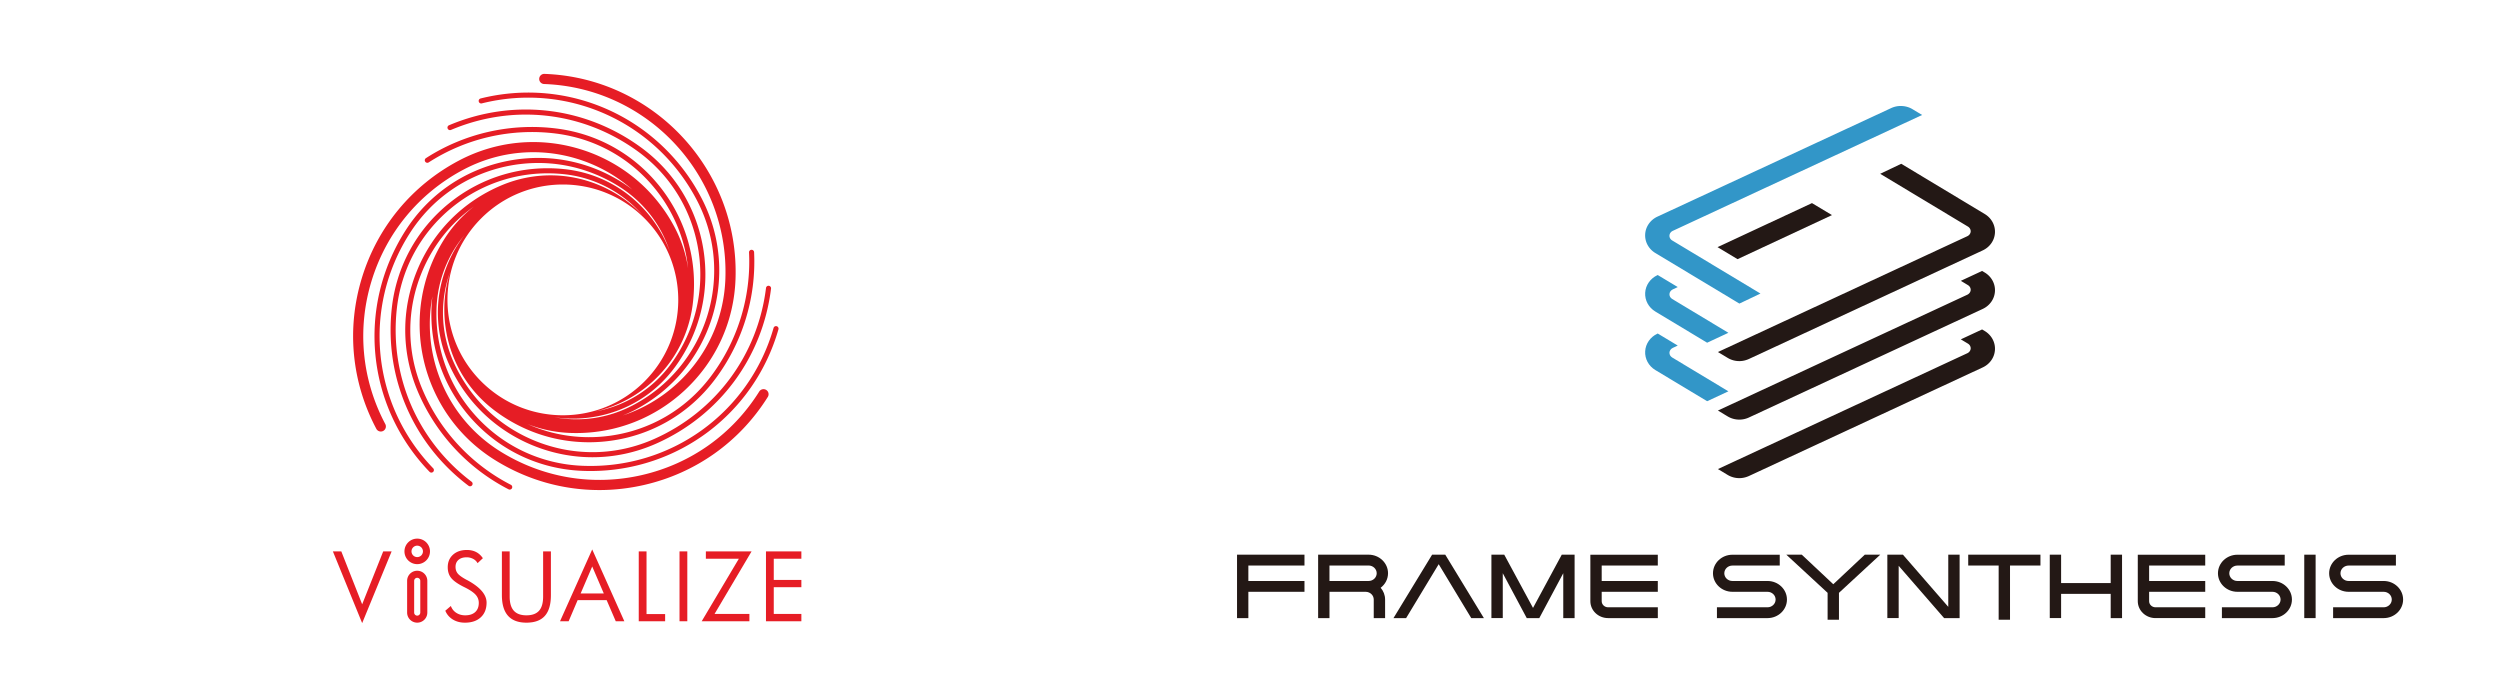 <svg xmlns="http://www.w3.org/2000/svg" xmlns:xlink="http://www.w3.org/1999/xlink" xml:space="preserve" fill-rule="evenodd" stroke-linejoin="round" stroke-miterlimit="2" clip-rule="evenodd" viewBox="0 0 516 144">
  <g transform="matrix(.811 0 0 1.808 -79.257 -666.563)">
    <path fill="none" d="M97.763 368.772h636.395v79.374H97.763z"/>
    <clipPath id="a">
      <path d="M97.763 368.772h636.395v79.374H97.763z"/>
    </clipPath>
    <g clip-path="url(#a)">
      <g fill="#231815">
        <path fill-rule="nonzero" d="M598.64 433.232h7.747v6.194h2.889v-6.194h7.747v-1.236H598.64v1.236ZM547.559 435h-8.925c-1.143 0-2.07-.394-2.07-.879 0-.488.927-.884 2.07-.884h12.04v-1.236h-12.04c-2.735 0-4.953.95-4.953 2.12 0 1.164 2.218 2.113 4.953 2.113h8.923c1.139 0 2.064.395 2.064.884 0 .487-.927.885-2.064.885h-12.868v1.235h12.868c2.727 0 4.95-.95 4.95-2.12 0-1.168-2.221-2.119-4.948-2.119Zm128.511 0h-8.92c-1.141 0-2.067-.394-2.067-.879 0-.488.928-.884 2.066-.884h12.04v-1.236h-12.04c-2.732 0-4.95.95-4.95 2.12 0 1.164 2.218 2.113 4.95 2.113h8.921c1.14 0 2.066.395 2.066.884 0 .487-.927.885-2.066.885h-12.866v1.235h12.866c2.729 0 4.955-.95 4.955-2.12 0-1.168-2.224-2.119-4.955-2.119Zm28.301 0h-8.923c-1.138 0-2.068-.394-2.068-.879 0-.488.93-.884 2.068-.884h12.04v-1.236h-12.04c-2.728 0-4.953.95-4.953 2.12 0 1.164 2.225 2.113 4.953 2.113h8.923c1.139 0 2.064.395 2.064.884 0 .487-.927.885-2.064.885h-12.866v1.235h12.866c2.729 0 4.95-.95 4.95-2.12-.001-1.168-2.221-2.119-4.95-2.119Zm-238.821-3.004h-3.351l-9.83 7.24h3.217l8.291-6.155 8.287 6.156h3.215l-9.83-7.241Zm-14.568 2.119c0-1.167-2.218-2.12-4.95-2.12h-12.84v7.242h2.889v-3.002h9.26c1.111.014 2.004.403 2.004.88v2.122h2.89v-2.122c0-.507-.424-.976-1.128-1.342 1.14-.387 1.875-.986 1.875-1.658Zm-4.95.884h-9.955v-1.767h9.953c1.14 0 2.068.397 2.068.884.002.488-.926.883-2.066.883Zm-33.48-3.003v7.24h2.883v-3h14.282v-1.234h-14.282v-1.77h14.282v-1.236h-17.165Zm89.923.638v4.672c0 1.065 2.027 1.93 4.516 1.93h12.653v-1.234H506.99c-.898 0-1.63-.312-1.63-.696v-1.07h14.28v-1.234h-14.28v-1.765h14.28v-1.236h-17.168v.633h.002Z"/>
        <path d="M684.164 431.996h2.89v7.24h-2.89z"/>
        <path fill-rule="nonzero" d="M634.9 435.24h-12.62v-3.244h-2.886v7.24h2.886v-2.763h12.62v2.764h2.89v-7.241h-2.89v3.243Zm-41.336 2.711-11.539-5.955h-3.968v7.24h2.885v-5.968l11.565 5.969h3.944v-7.241h-2.887v5.955Zm-29.265-2.58-8.016-3.375h-3.937l10.508 4.356v3.074h2.89v-3.074l10.51-4.356h-3.937l-8.018 3.375Zm-65.835-3.375h-3.266l-7.316 6.078-7.323-6.078h-3.266v7.24h2.89v-5.124l6.103 5.125h3.192l6.1-5.125v5.125h2.886v-7.241Zm143.331.638v4.672c0 1.065 2.023 1.93 4.513 1.93h12.653v-1.234h-12.653c-.898 0-1.627-.312-1.627-.696v-1.07h14.28v-1.234h-14.28v-1.765h14.28v-1.236h-17.164v.633h-.002Z"/>
      </g>
      <g fill-rule="nonzero">
        <path fill="#231815" d="M540.382 409.898c-1.048 0-2.074-.127-2.962-.368l-2.483-.67 63.473-13.221c.496-.106.823-.307.858-.532.026-.226-.238-.44-.708-.568l-22.323-6.024 5.36-1.144 21.265 5.74c1.707.46 2.694 1.28 2.583 2.142-.104.86-1.297 1.628-3.108 2.006l-59.515 12.397a12.22 12.22 0 0 1-2.44.242Z"/>
        <path fill="#3296c8" d="M519.008 397.557c-1.705-.461-2.694-1.283-2.583-2.142.106-.86 1.299-1.629 3.106-2.007l59.515-12.398a12.012 12.012 0 0 1 2.425-.236c1.073 0 2.101.124 2.975.361l2.46.665-63.444 13.226c-.498.105-.823.308-.855.533-.031.225.233.441.703.567l22.454 6.06-5.36 1.145-21.396-5.774Z"/>
        <path fill="#231815" d="M540.382 423.258c-1.048 0-2.074-.127-2.962-.366l-2.483-.67 63.473-13.223c.496-.104.823-.306.858-.531.026-.226-.238-.442-.708-.568l-1.804-.486 5.417-1.131.69.185c1.706.46 2.693 1.283 2.582 2.142-.104.86-1.297 1.629-3.108 2.007l-59.515 12.4a12.26 12.26 0 0 1-2.44.241Zm0-6.681c-1.048 0-2.074-.126-2.962-.366l-2.483-.67 63.473-13.222c.496-.106.823-.307.858-.533.026-.226-.238-.44-.708-.565l-1.798-.488 5.41-1.129.69.185c1.707.461 2.694 1.283 2.583 2.141-.104.862-1.297 1.63-3.108 2.01l-59.515 12.396c-.76.16-1.603.241-2.44.241Z"/>
        <path fill="#3296c8" d="M519.008 404.237c-1.705-.46-2.694-1.28-2.583-2.142.106-.86 1.299-1.628 3.106-2.007l.088-.017 5.095 1.374-1.254.264c-.499.104-.823.306-.856.531-.03.224.234.441.704.567l14.296 3.859-5.41 1.132-13.186-3.56Zm0 6.68c-1.705-.46-2.694-1.28-2.583-2.144.106-.857 1.299-1.628 3.106-2.005l.088-.02 5.095 1.376-1.254.263c-.499.104-.823.306-.856.532-.03.226.234.44.704.568l14.296 3.859-5.41 1.129-13.186-3.558Z"/>
        <path fill="#231815" d="m563.96 393.23-5.086-1.37-24.035 5.026 5.094 1.374 24.027-5.03Z"/>
      </g>
      <use xlink:href="#b" width="51" height="43" x="91" y="30" transform="matrix(1.234 0 0 .553 97.763 368.771)"/>
      <use xlink:href="#c" width="38" height="58" x="87" y="37" transform="matrix(1.234 0 0 .553 97.763 368.771)"/>
      <use xlink:href="#d" width="55" height="46" x="96" y="43" transform="matrix(1.234 0 0 .553 97.763 368.772)"/>
      <path fill="#e61d25" fill-rule="nonzero" d="M220.21 393.595c11.47-5.144 30.065-5.144 41.533 0 11.469 5.144 11.469 13.483 0 18.628-11.468 5.144-30.064 5.144-41.532 0-11.469-5.145-11.469-13.484 0-18.628m-2.254 22.998c7.199 3.538 17.04 5.608 27.708 5.828.784.016 1.563.024 2.34.024 22.203 0 41.674-6.525 47.837-16.172.098-.154-.1-.314-.443-.358-.343-.045-.7.045-.798.199-6.213 9.725-26.315 16.196-48.876 15.729-10.325-.213-19.848-2.216-26.815-5.64-6.966-3.425-10.54-7.862-10.068-12.493.32-3.116 2.93-5.946 7.064-8.179-1.89 1.097-3.437 2.324-4.579 3.654-3.082 3.591-2.86 7.506.622 11.022 4.335 4.378 12.212 7.737 22.18 9.458 4.664.805 9.525 1.207 14.377 1.207 5.518 0 11.024-.52 16.217-1.554 16.134-3.214 27.062-9.83 29.234-17.697.044-.158-.208-.303-.561-.322-.36-.021-.676.093-.72.251-2.115 7.664-12.76 14.108-28.477 17.24-9.446 1.881-19.96 2-29.607.335-9.646-1.665-17.269-4.916-21.465-9.153-3.223-3.255-3.526-6.865-.89-10.21-1.367 1.975-1.775 4.077-1.142 6.188 1.144 3.814 5.53 7.2 12.35 9.533 7.04 2.409 15.464 3.679 24.171 3.679 1.796 0 3.603-.054 5.413-.163 10.585-.639 19.982-3.088 26.46-6.897 7.122-4.187 10.729-9.385 10.154-14.638-.017-.159-.309-.281-.676-.274-.356.007-.63.143-.613.303.56 5.116-2.953 10.18-9.89 14.258-6.27 3.686-15.364 6.056-25.607 6.674-7.218.435-14.392-.04-20.878-1.34 3.424.607 7.089.953 10.876 1.014.498.008.994.012 1.49.012 10.301 0 20.069-1.72 27.648-4.884 7.944-3.317 12.533-7.823 12.921-12.687.997-12.473-20.817-22.984-48.626-23.431-.712-.012-1.311.238-1.336.558-.025.319.531.587 1.243.599 26.388.424 47.086 10.397 46.14 22.232-.363 4.556-4.66 8.775-12.1 11.882-4.089 1.706-8.859 2.963-14.01 3.723a58.224 58.224 0 0 0 2.96-.6c19.58-4.546 27.26-15.39 17.124-24.172-10.662-9.236-33.8-13.93-56.268-11.416-.346.04-.556.196-.47.351.087.155.433.25.782.21 21.886-2.45 44.424 2.124 54.81 11.122 9.81 8.498 2.377 18.992-16.572 23.392-6.16 1.43-13.057 1.878-19.77 1.316a70.693 70.693 0 0 0 9.792-.02c8.474-.597 15.922-2.64 20.97-5.751 6.287-3.873 8.833-8.613 7.173-13.345-1.662-4.732-7.332-8.89-15.967-11.71-14.274-4.66-32.512-5.597-48.787-2.506-.329.062-.482.232-.342.378.138.148.517.217.844.154 15.856-3.01 33.622-2.097 47.525 2.442 8.356 2.729 13.844 6.753 15.452 11.332 1.607 4.58-.858 9.166-6.94 12.914-4.682 2.885-11.515 4.808-19.307 5.454 4.512-.455 8.787-1.348 12.557-2.653 6.791-2.35 11.134-5.747 12.23-9.564 1.366-4.75-1.476-9.456-8.002-13.248-6.526-3.793-15.953-6.218-26.547-6.83-11.644-.674-23.486.525-33.34 3.375-.3.086-.386.265-.193.4.193.134.592.172.892.086 9.599-2.776 21.132-3.943 32.477-3.288 10.25.593 19.374 2.94 25.69 6.61 4.448 2.585 7.118 5.61 7.852 8.778-.542-1.632-1.704-3.229-3.48-4.73-5.087-4.3-13.602-7.454-23.978-8.882-10.376-1.427-21.37-.957-30.957 1.324-11.908 2.834-20.644 7.578-24.596 13.358-3.953 5.78-2.65 11.905 3.666 17.246.233.196.68.307 1.142.307.203 0 .41-.021.603-.067.63-.15.87-.5.536-.782-5.995-5.068-7.23-10.88-3.48-16.365 3.75-5.484 12.039-9.986 23.338-12.674 8.978-2.137 19.274-2.577 28.991-1.24 5.265.724 10.011 1.926 14.02 3.514a44.955 44.955 0 0 0-2.463-.784c-8.996-2.583-19.695-3.44-30.126-2.414-10.434 1.027-19.35 3.814-25.11 7.849-12.502 8.76-9.997 20.094 6.092 27.563.127.06.295.089.464.089.162 0 .323-.027.448-.082.257-.11.264-.294.016-.409-15.672-7.276-18.112-18.317-5.932-26.85 5.573-3.904 14.201-6.601 24.297-7.595 10.097-.992 20.451-.163 29.156 2.336 6.071 1.744 10.5 4.324 12.692 7.36-4.077-5.003-14.206-8.804-26.79-9.402-10.624-.506-21.046.875-29.352 3.887-8.306 3.01-13.501 7.293-14.627 12.057-1.862 7.873 5.447 15.426 19.552 20.203.117.04.253.058.389.058.195 0 .388-.04.515-.115.215-.127.158-.309-.126-.405-13.74-4.653-20.861-12.01-19.047-19.68 1.09-4.61 6.116-8.754 14.155-11.668 8.038-2.915 18.128-4.251 28.404-3.761 8.057.383 15.061 2.134 19.997 4.682-3.1-1.483-6.896-2.665-11.213-3.46-7.935-1.463-16.666-1.452-24.582.03-9.857 1.845-17.52 5.302-21.58 9.733-4.06 4.43-4.03 9.306.084 13.726 4.525 4.86 12.76 8.86 23.188 11.263.095.022.196.032.295.032.233 0 .46-.058.574-.157.163-.143.038-.317-.28-.39-10.157-2.34-18.179-6.236-22.585-10.97-3.983-4.279-4.012-8.996-.083-13.284 2.804-3.06 7.39-5.636 13.249-7.511-2.938 1.025-5.532 2.294-7.62 3.788-11.889 8.518-6.113 19.785 12.876 25.118 8.13 2.283 17.324 3.458 26.685 3.458 3.794 0 7.616-.193 11.405-.584 13.137-1.355 24.312-4.923 31.465-10.047.379-.27.196-.628-.408-.798-.604-.169-1.401-.087-1.778.184-6.788 4.862-17.392 8.248-29.857 9.533-12.464 1.286-25.301.317-36.143-2.727-13.68-3.843-20.027-10.974-17.162-17.692a6.917 6.917 0 0 0-.236 1.197c-.489 4.785 3.206 9.37 10.404 12.909m-14.046 17.237c-1.42 0-2.57.516-2.57 1.153v3.62c0 .637 1.15 1.153 2.57 1.153s2.57-.516 2.57-1.152v-3.62c0-.638-1.15-1.154-2.57-1.154m0 .804c.43 0 .779.156.779.35v3.62c0 .192-.35.35-.779.35-.43 0-.78-.158-.78-.35v-3.62c0-.194.35-.35.78-.35m0-4.471c-1.794 0-3.248.652-3.248 1.456 0 .805 1.454 1.457 3.248 1.457 1.793 0 3.248-.652 3.248-1.457 0-.804-1.455-1.456-3.248-1.456m0 .803c.803 0 1.456.293 1.456.653 0 .36-.653.653-1.456.653-.804 0-1.456-.293-1.456-.653 0-.36.652-.653 1.456-.653m-6.513.654-7.5 8.188-7.452-8.189h2.142l5.31 6.04 5.357-6.04h2.143Zm24.162 5.848c0 .709-.49 1.268-1.473 1.676-.983.408-2.327.613-4.033.613-1.174 0-2.201-.121-3.08-.362-.88-.241-1.52-.575-1.917-1.002l1.416-.543c.269.334.732.596 1.387.785.658.19 1.415.284 2.277.284 1.074 0 1.917-.124 2.527-.371.61-.248.916-.598.916-1.05 0-.364-.283-.682-.847-.952-.564-.27-1.511-.553-2.84-.845-1.573-.348-2.67-.687-3.287-1.018-.619-.33-.928-.75-.928-1.255 0-.59.445-1.065 1.336-1.426.892-.362 2.07-.543 3.537-.543.89 0 1.674.079 2.35.235.675.157 1.247.392 1.716.705l-1.348.564c-.26-.21-.64-.374-1.134-.491a7.307 7.307 0 0 0-1.676-.176c-.868 0-1.552.099-2.051.295-.499.196-.748.461-.748.795 0 .303.19.558.57.765.38.206 1.13.446 2.251.718l.105.02c3.316.8 4.975 1.659 4.975 2.579m16.373-.858c0 1.064-.512 1.855-1.538 2.371-1.025.517-2.589.776-4.693.776-2.081 0-3.642-.262-4.683-.786-1.04-.523-1.56-1.31-1.56-2.36v-4.992h1.981v5.172c0 .716.351 1.25 1.054 1.602.703.35 1.772.526 3.208.526 1.443 0 2.513-.174 3.208-.521.695-.348 1.041-.884 1.041-1.607v-5.172h1.982v4.991Zm13.462-.186-2.949-3.08-2.948 3.08h5.897Zm5.23 3.172h-2.188l-2.317-2.412h-7.382l-2.293 2.412h-2.19l8.191-8.199 8.179 8.2Zm10.378 0h-6.715v-7.977h1.982v7.16h4.733v.817Z"/>
      <path fill="#e61d25" d="M272.648 431.62h-1.982v7.976h1.982z"/>
      <path fill="#e61d25" fill-rule="nonzero" d="m289.005 431.62-9.422 7.14h8.868v.836h-12.14l9.456-7.14h-8.397v-.837h11.635Zm12.671 7.976h-9.009v-7.977h9.009v.837h-7.026v2.423h7.026v.832h-7.026v3.048h7.026v.837Z"/>
    </g>
  </g>
</svg>
